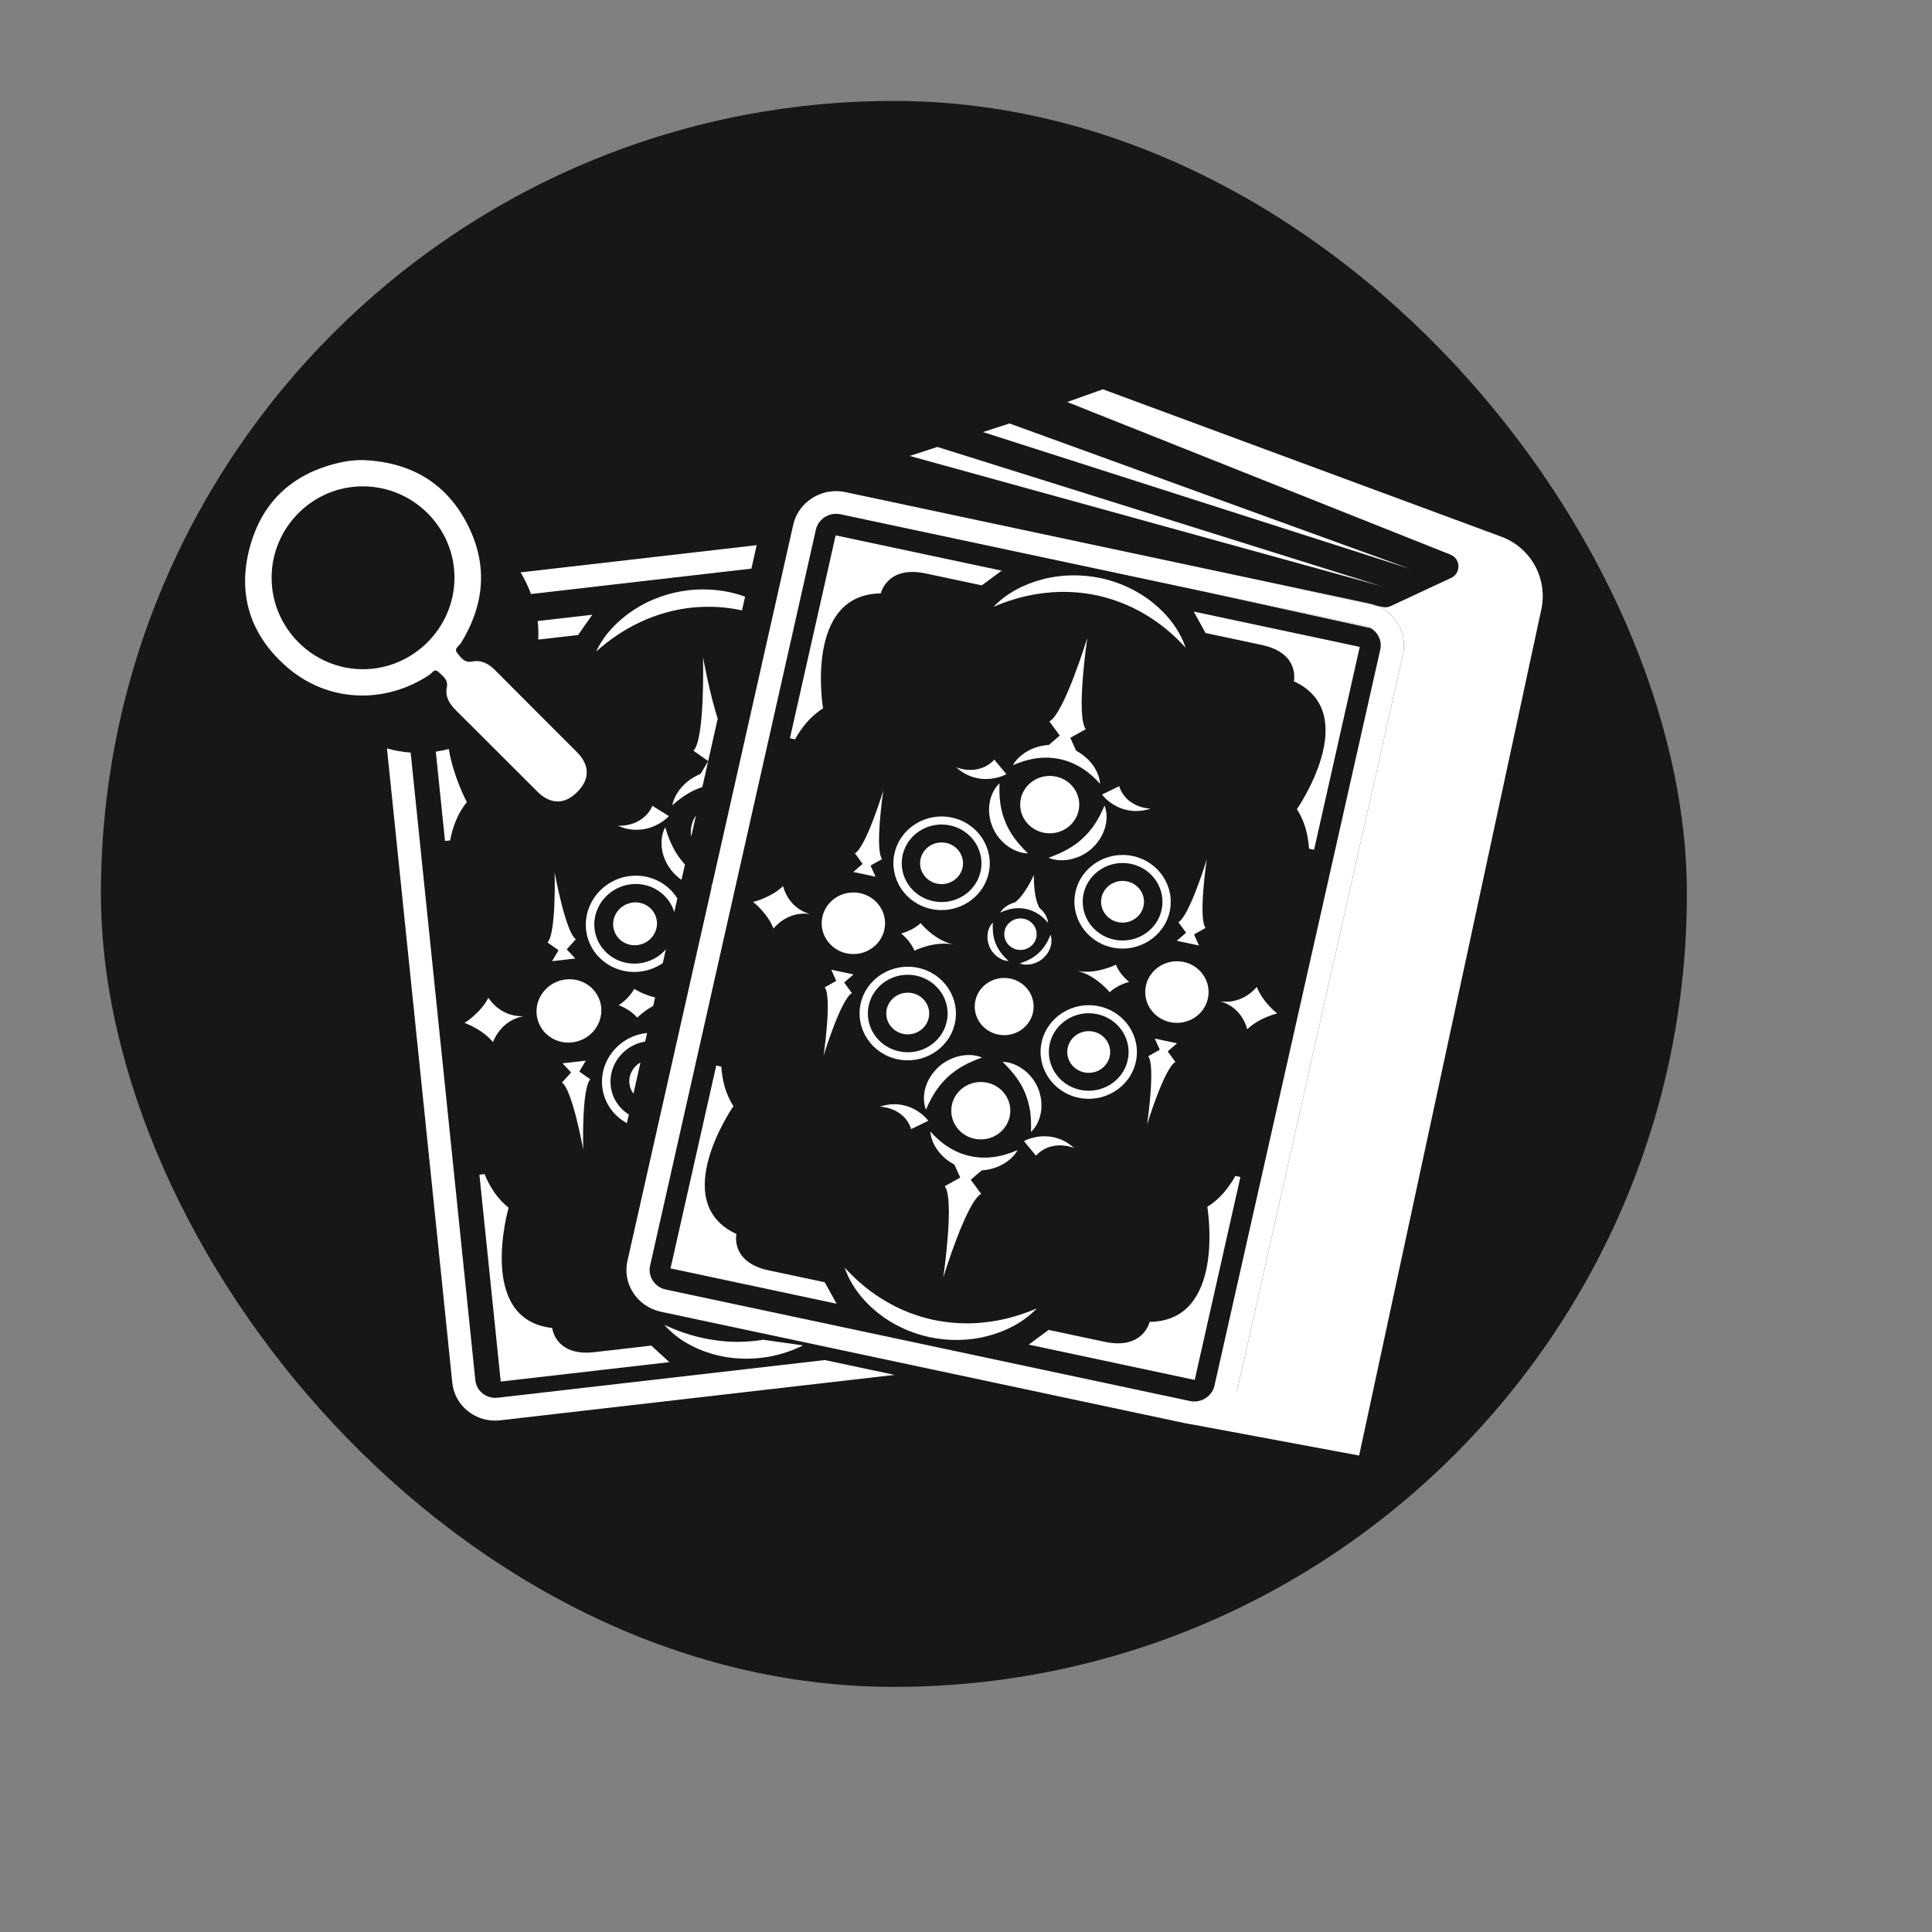 <svg width="134" height="134" viewBox="0 0 134 134" fill="none" xmlns="http://www.w3.org/2000/svg">
<rect x="0" y="0" width="134" height="134" fill="#808080" stroke="none"/>
<rect x="7" y="7" width="110" height="110" rx="55" fill="#171717"/>
<g clip-path="url(#clip0_4_2)">
<path d="M51.677 41.382L51.464 42.335C51.455 42.332 51.443 42.332 51.434 42.329C50.259 42.07 49.06 42.027 47.88 42.152C46.699 42.298 45.536 42.615 44.441 43.132C43.339 43.64 42.307 44.328 41.346 45.192C41.89 44.027 42.84 43.032 43.963 42.298C45.086 41.559 46.407 41.096 47.755 40.935C49.082 40.789 50.445 40.932 51.677 41.382Z" fill="white"/>
<path d="M31.127 51.948C31.455 53.908 32.38 55.637 32.38 55.637C31.726 56.431 31.388 57.393 31.221 58.29L30.865 58.33L30.226 52.131C30.53 52.088 30.831 52.027 31.127 51.948Z" fill="white"/>
<path d="M41.081 42.636L40.095 44.042C40.095 44.042 39.215 44.142 37.332 44.361C37.356 43.932 37.341 43.503 37.289 43.074L41.081 42.636Z" fill="white"/>
<path d="M40.158 72.193C41.339 71.796 41.983 70.544 41.598 69.397C41.212 68.25 39.943 67.642 38.762 68.039C37.582 68.436 36.937 69.687 37.323 70.834C37.708 71.981 38.978 72.59 40.158 72.193Z" fill="white"/>
<path d="M44.519 65.479C45.317 65.211 45.752 64.365 45.492 63.589C45.231 62.813 44.373 62.401 43.574 62.67C42.776 62.938 42.34 63.785 42.601 64.56C42.862 65.336 43.721 65.748 44.519 65.479Z" fill="white"/>
<path d="M43.762 61.331C45.141 61.172 46.391 62.012 46.766 63.26L46.979 62.313C46.318 61.248 45.065 60.603 43.704 60.758C41.83 60.974 40.46 62.639 40.649 64.465C40.834 66.294 42.514 67.606 44.389 67.389C44.976 67.323 45.515 67.109 45.971 66.796L46.184 65.841C45.731 66.367 45.08 66.732 44.328 66.817C42.779 66.997 41.388 65.91 41.233 64.398C41.078 62.886 42.213 61.507 43.762 61.331Z" fill="white"/>
<path d="M38.738 65.907L38.29 66.665L39.9 66.48L39.307 65.844L39.943 65.144C39.221 64.666 38.47 60.512 38.47 60.512C38.47 60.512 38.586 64.736 37.974 65.369L38.738 65.907Z" fill="white"/>
<path d="M32.216 70.95C32.216 70.95 33.424 71.355 34.194 72.28C34.194 72.28 34.684 70.795 36.294 70.481C34.657 70.542 33.875 69.203 33.875 69.203C33.315 70.281 32.216 70.95 32.216 70.95Z" fill="white"/>
<path d="M45.436 69.182L45.305 69.766C44.639 70.138 44.194 70.582 44.194 70.582C43.695 69.982 42.91 69.721 42.91 69.721C42.91 69.721 43.622 69.282 43.987 68.585C43.987 68.585 44.605 68.981 45.436 69.182Z" fill="white"/>
<path d="M48.269 56.562L47.943 58.02C47.934 57.983 47.928 57.946 47.925 57.91C47.873 57.417 48.007 56.945 48.269 56.562Z" fill="white"/>
<path d="M47.508 59.955V59.958L47.268 61.02C47.033 60.862 46.817 60.67 46.635 60.451C46.27 60.025 46.02 59.505 45.923 58.96C45.831 58.418 45.883 57.855 46.139 57.371C46.288 57.88 46.452 58.324 46.659 58.728C46.863 59.133 47.106 59.495 47.389 59.827C47.426 59.87 47.463 59.912 47.508 59.955Z" fill="white"/>
<path d="M49.648 61.458C49.544 61.489 49.441 61.513 49.337 61.525L49.383 61.324C49.468 61.37 49.556 61.413 49.648 61.458Z" fill="white"/>
<path d="M48.945 53.552L48.899 53.756L48.713 54.587C48.503 54.654 48.296 54.739 48.096 54.836C47.587 55.083 47.109 55.424 46.626 55.853C46.757 55.226 47.146 54.645 47.676 54.215C47.95 53.993 48.26 53.811 48.592 53.674C48.707 53.625 48.823 53.586 48.945 53.552Z" fill="white"/>
<path d="M48.592 53.674L49.118 52.791L48.945 53.552L48.899 53.756L48.519 53.799L48.592 53.674Z" fill="white"/>
<path d="M49.778 49.848L49.118 52.788L48.099 52.07C48.911 51.227 48.759 45.585 48.759 45.585C48.759 45.585 49.197 48.02 49.778 49.848Z" fill="white"/>
<path d="M46.391 56.601C46.364 56.635 46.349 56.65 46.331 56.668C46.312 56.687 46.294 56.705 46.279 56.72C46.245 56.75 46.212 56.784 46.175 56.808C46.108 56.866 46.038 56.918 45.968 56.967C45.828 57.064 45.682 57.149 45.533 57.222C45.235 57.368 44.922 57.472 44.605 57.517C44.291 57.56 43.981 57.569 43.686 57.517C43.54 57.502 43.397 57.456 43.26 57.423C43.123 57.383 42.992 57.326 42.861 57.28C43.004 57.271 43.141 57.274 43.278 57.256C43.415 57.231 43.549 57.222 43.677 57.183C43.935 57.125 44.173 57.012 44.386 56.884C44.596 56.757 44.775 56.592 44.925 56.416C44.998 56.327 45.065 56.233 45.122 56.139C45.15 56.09 45.177 56.044 45.198 55.996C45.211 55.971 45.22 55.95 45.229 55.929C45.235 55.917 45.238 55.907 45.238 55.898C45.241 55.889 45.244 55.877 45.238 55.883L46.391 56.601Z" fill="white"/>
<path d="M44.422 73.689L43.935 75.853C43.783 75.652 43.683 75.408 43.656 75.141C43.595 74.538 43.914 73.975 44.422 73.689Z" fill="white"/>
<path d="M44.748 72.24L44.882 71.647C44.864 71.65 44.845 71.65 44.827 71.653C42.953 71.869 41.58 73.531 41.769 75.36C41.884 76.474 42.551 77.396 43.479 77.898L43.613 77.298C42.928 76.869 42.444 76.151 42.356 75.293C42.204 73.823 43.269 72.484 44.748 72.24Z" fill="white"/>
<path d="M39.611 74.386L39.021 73.75L40.63 73.564L40.18 74.322L40.944 74.861C40.335 75.494 40.448 79.718 40.448 79.718C40.448 79.718 39.699 75.567 38.975 75.086L39.611 74.386Z" fill="white"/>
<path d="M52.937 92.922L55.697 93.315C54.964 93.68 54.176 93.942 53.37 94.094C52.033 94.331 50.643 94.279 49.365 93.896C48.123 93.537 46.973 92.879 46.139 91.957C46.117 91.933 46.096 91.912 46.075 91.887C46.139 91.918 46.2 91.945 46.264 91.973C47.359 92.472 48.47 92.8 49.599 92.953C50.713 93.123 51.839 93.099 52.937 92.922Z" fill="white"/>
<path d="M46.425 94.477L41.817 95.007L39.578 95.265L34.73 95.822L33.251 81.474L33.607 81.434C33.951 82.274 34.477 83.135 35.278 83.762C35.278 83.762 33.02 91.531 38.3 92.106C38.3 92.106 38.433 93.409 39.922 93.741C40.272 93.82 40.697 93.844 41.215 93.783C41.538 93.747 41.836 93.71 42.116 93.68C44.203 93.439 45.174 93.327 45.174 93.327L46.425 94.477Z" fill="white"/>
<path d="M57.207 94.331L41.565 96.133L39.325 96.391L34.532 96.942C34.142 96.988 33.768 96.881 33.467 96.641C33.181 96.41 33.007 96.087 32.968 95.725L28.482 52.198C27.925 52.161 27.374 52.061 26.839 51.909L30.6 88.409L31.37 95.904C31.449 96.677 31.83 97.374 32.441 97.864C33.074 98.376 33.878 98.604 34.696 98.51L38.96 98.019L41.2 97.761L62.046 95.36L57.207 94.331ZM36.105 39.699C36.181 39.821 36.251 39.943 36.318 40.071C36.519 40.445 36.69 40.822 36.827 41.2L52.116 39.438L52.481 37.813L36.105 39.699Z" fill="white"/>
<path d="M25.204 31.909C28.36 32.046 30.834 33.394 32.338 36.209C33.85 39.039 33.659 41.866 31.97 44.596C31.842 44.8 31.468 44.992 31.699 45.272C31.957 45.582 32.186 45.996 32.752 45.883C33.388 45.758 33.902 46.038 34.352 46.495C36.233 48.391 38.129 50.272 40.013 52.164C40.923 53.08 40.92 54.054 40.028 54.94C39.142 55.819 38.175 55.807 37.253 54.888C35.375 53.02 33.513 51.139 31.632 49.276C31.178 48.829 30.862 48.327 30.99 47.688C31.102 47.131 30.719 46.903 30.418 46.611C30.131 46.331 29.967 46.684 29.794 46.799C26.687 48.868 22.746 48.719 19.928 46.288C17.365 44.078 16.443 41.23 17.326 37.956C18.208 34.687 20.433 32.736 23.756 32.046C24.234 31.948 24.712 31.906 25.204 31.909ZM25.141 33.732C21.671 33.744 18.838 36.592 18.838 40.071C18.838 43.57 21.717 46.437 25.211 46.416C28.674 46.394 31.519 43.534 31.522 40.068C31.525 36.58 28.646 33.719 25.141 33.732Z" fill="white"/>
<path d="M94.979 41.86L88.403 40.463L95.472 42.009C95.314 41.945 95.15 41.897 94.979 41.86Z" fill="white"/>
<path d="M95.077 43.567L83.083 40.941L94.638 43.4C94.797 43.433 94.943 43.491 95.077 43.567Z" fill="white"/>
<path d="M81.629 70.944C82.842 70.944 83.826 69.987 83.826 68.808C83.826 67.628 82.842 66.671 81.629 66.671C80.415 66.671 79.431 67.628 79.431 68.808C79.431 69.987 80.415 70.944 81.629 70.944Z" fill="white"/>
<path d="M77.858 63.99C78.68 63.99 79.346 63.343 79.346 62.545C79.346 61.746 78.68 61.099 77.858 61.099C77.036 61.099 76.37 61.746 76.37 62.545C76.37 63.343 77.036 63.99 77.858 63.99Z" fill="white"/>
<path d="M77.146 65.716C75.348 65.332 74.203 63.598 74.596 61.851C74.989 60.101 76.775 58.99 78.573 59.374C80.372 59.757 81.516 61.492 81.124 63.239C80.731 64.988 78.945 66.099 77.146 65.716ZM78.452 59.918C76.96 59.602 75.484 60.521 75.159 61.97C74.833 63.418 75.78 64.852 77.271 65.171C78.762 65.487 80.238 64.569 80.564 63.12C80.889 61.671 79.94 60.235 78.452 59.918Z" fill="white"/>
<path d="M82.816 64.809L83.162 65.582L81.617 65.253L82.268 64.693L81.729 63.96C82.487 63.564 83.695 59.623 83.695 59.623C83.695 59.623 83.096 63.695 83.616 64.362L82.816 64.809Z" fill="white"/>
<path d="M88.585 70.29C88.585 70.29 87.362 70.57 86.504 71.388C86.504 71.388 86.2 69.909 84.666 69.456C86.254 69.666 87.167 68.446 87.167 68.446C87.594 69.538 88.585 70.29 88.585 70.29Z" fill="white"/>
<path d="M78.318 68.105C78.318 68.105 77.523 68.287 76.966 68.82C76.966 68.82 75.99 67.612 74.672 67.332C75.999 67.615 77.399 66.909 77.399 66.909C77.672 67.618 78.318 68.105 78.318 68.105Z" fill="white"/>
<path d="M59.188 66.172C60.402 66.172 61.385 65.216 61.385 64.036C61.385 62.856 60.402 61.9 59.188 61.9C57.975 61.9 56.991 62.856 56.991 64.036C56.991 65.216 57.975 66.172 59.188 66.172Z" fill="white"/>
<path d="M65.305 61.321C66.127 61.321 66.793 60.674 66.793 59.876C66.793 59.078 66.127 58.43 65.305 58.43C64.483 58.43 63.817 59.078 63.817 59.876C63.817 60.674 64.483 61.321 65.305 61.321Z" fill="white"/>
<path d="M64.593 63.047C62.794 62.663 61.65 60.929 62.043 59.182C62.435 57.432 64.222 56.321 66.02 56.705C67.819 57.088 68.963 58.823 68.57 60.57C68.178 62.316 66.391 63.43 64.593 63.047ZM65.898 57.249C64.407 56.933 62.931 57.852 62.606 59.301C62.28 60.749 63.226 62.183 64.718 62.502C66.209 62.819 67.685 61.9 68.01 60.451C68.333 59.002 67.386 57.566 65.898 57.249Z" fill="white"/>
<path d="M59.83 59.918L59.182 60.478L60.728 60.807L60.378 60.034L61.181 59.584C60.661 58.917 61.261 54.845 61.261 54.845C61.261 54.845 60.055 58.786 59.295 59.182L59.83 59.918Z" fill="white"/>
<path d="M52.231 62.557C52.231 62.557 53.223 63.309 53.65 64.401C53.65 64.401 54.562 63.181 56.151 63.391C54.617 62.937 54.313 61.458 54.313 61.458C53.455 62.277 52.231 62.557 52.231 62.557Z" fill="white"/>
<path d="M62.499 64.742C62.499 64.742 63.144 65.229 63.418 65.938C63.418 65.938 64.824 65.235 66.145 65.515C64.818 65.232 63.85 64.027 63.85 64.027C63.296 64.559 62.499 64.742 62.499 64.742Z" fill="white"/>
<path d="M70.777 65.886C71.397 65.886 71.9 65.397 71.9 64.794C71.9 64.19 71.397 63.701 70.777 63.701C70.156 63.701 69.654 64.19 69.654 64.794C69.654 65.397 70.156 65.886 70.777 65.886Z" fill="white"/>
<path d="M69.648 71.796C70.775 71.796 71.69 70.908 71.69 69.812C71.69 68.716 70.775 67.828 69.648 67.828C68.52 67.828 67.606 68.716 67.606 69.812C67.606 70.908 68.52 71.796 69.648 71.796Z" fill="white"/>
<path d="M68.865 63.984C68.847 64.264 68.85 64.52 68.884 64.763C68.914 65.004 68.975 65.235 69.063 65.451C69.152 65.67 69.27 65.877 69.416 66.075C69.562 66.273 69.739 66.458 69.949 66.656C69.657 66.641 69.374 66.516 69.142 66.334C68.908 66.151 68.722 65.904 68.613 65.624C68.5 65.348 68.461 65.043 68.503 64.754C68.543 64.465 68.662 64.188 68.865 63.984Z" fill="white"/>
<path d="M72.861 64.833C72.959 65.101 72.946 65.402 72.861 65.682C72.776 65.962 72.609 66.224 72.389 66.428C72.17 66.635 71.894 66.784 71.604 66.857C71.312 66.927 71.005 66.927 70.731 66.823C71.005 66.729 71.245 66.632 71.464 66.51C71.683 66.391 71.878 66.251 72.052 66.087C72.225 65.923 72.377 65.74 72.511 65.533C72.645 65.323 72.755 65.095 72.861 64.833Z" fill="white"/>
<path d="M69.371 63.296C69.55 63.007 69.845 62.785 70.186 62.657C70.527 62.533 70.91 62.505 71.273 62.581C71.635 62.657 71.973 62.837 72.228 63.09C72.484 63.342 72.657 63.665 72.694 64.002C72.472 63.747 72.24 63.537 71.985 63.376C71.729 63.217 71.455 63.105 71.169 63.044C70.883 62.983 70.585 62.974 70.287 63.013C69.985 63.059 69.684 63.153 69.371 63.296Z" fill="white"/>
<path d="M72.806 57.797C73.938 57.797 74.855 56.906 74.855 55.807C74.855 54.708 73.938 53.817 72.806 53.817C71.675 53.817 70.758 54.708 70.758 55.807C70.758 56.906 71.675 57.797 72.806 57.797Z" fill="white"/>
<path d="M69.325 54.325C69.307 54.842 69.319 55.305 69.383 55.743C69.447 56.181 69.559 56.592 69.718 56.985C69.876 57.38 70.089 57.755 70.347 58.114C70.609 58.476 70.92 58.82 71.297 59.191C70.758 59.176 70.238 58.954 69.806 58.622C69.374 58.287 69.027 57.834 68.826 57.326C68.622 56.817 68.552 56.258 68.631 55.725C68.713 55.202 68.936 54.693 69.325 54.325Z" fill="white"/>
<path d="M76.607 55.874C76.802 56.364 76.787 56.915 76.635 57.429C76.48 57.943 76.175 58.427 75.774 58.805C75.372 59.188 74.861 59.456 74.325 59.584C73.789 59.712 73.22 59.699 72.724 59.495C73.226 59.31 73.659 59.124 74.051 58.902C74.444 58.68 74.797 58.427 75.11 58.132C75.424 57.837 75.701 57.511 75.947 57.137C76.191 56.769 76.403 56.355 76.607 55.874Z" fill="white"/>
<path d="M70.244 53.074C70.561 52.536 71.102 52.119 71.723 51.884C72.347 51.65 73.053 51.598 73.719 51.741C74.386 51.878 75.007 52.216 75.472 52.682C75.938 53.147 76.251 53.747 76.303 54.365C75.883 53.902 75.457 53.531 74.988 53.245C74.523 52.962 74.027 52.761 73.513 52.651C72.998 52.542 72.46 52.52 71.915 52.59C71.373 52.66 70.828 52.828 70.244 53.074Z" fill="white"/>
<path d="M74.234 51.172L74.699 52.204L72.636 51.766L73.503 51.017L72.785 50.037C73.799 49.508 75.412 44.246 75.412 44.246C75.412 44.246 74.611 49.681 75.308 50.573L74.234 51.172Z" fill="white"/>
<path d="M72.18 63.111C71.653 62.386 71.708 60.685 71.708 60.685C71.708 60.685 71.023 62.256 70.235 62.697L72.18 63.111Z" fill="white"/>
<path d="M77.639 54.523C77.633 54.517 77.633 54.529 77.636 54.538C77.636 54.547 77.639 54.556 77.642 54.569C77.648 54.59 77.654 54.614 77.663 54.639C77.679 54.687 77.7 54.733 77.721 54.782C77.767 54.879 77.819 54.973 77.882 55.068C78.007 55.253 78.162 55.427 78.354 55.57C78.546 55.71 78.762 55.844 79.008 55.923C79.13 55.974 79.258 55.996 79.389 56.032C79.52 56.06 79.654 56.072 79.794 56.093C79.663 56.127 79.526 56.169 79.389 56.194C79.249 56.212 79.106 56.245 78.963 56.245C78.671 56.27 78.37 56.23 78.068 56.16C77.767 56.087 77.472 55.956 77.201 55.789C77.064 55.704 76.933 55.606 76.808 55.5C76.747 55.445 76.683 55.39 76.626 55.326C76.595 55.296 76.565 55.262 76.537 55.229C76.522 55.214 76.507 55.195 76.492 55.174C76.477 55.156 76.461 55.138 76.44 55.104L77.639 54.523Z" fill="white"/>
<path d="M69.797 53.692C69.76 53.716 69.742 53.725 69.718 53.735C69.696 53.747 69.675 53.756 69.654 53.765C69.611 53.783 69.572 53.802 69.532 53.817C69.453 53.85 69.371 53.875 69.291 53.899C69.13 53.945 68.972 53.978 68.811 54.002C68.488 54.045 68.169 54.045 67.861 53.987C67.557 53.929 67.268 53.841 67.012 53.701C66.881 53.643 66.766 53.555 66.647 53.482C66.531 53.403 66.428 53.309 66.324 53.226C66.458 53.263 66.586 53.306 66.717 53.336C66.851 53.357 66.979 53.391 67.11 53.391C67.368 53.418 67.624 53.388 67.855 53.336C68.09 53.284 68.305 53.19 68.5 53.071C68.598 53.013 68.686 52.946 68.768 52.876C68.808 52.84 68.847 52.806 68.884 52.77C68.902 52.752 68.917 52.733 68.932 52.715C68.942 52.706 68.948 52.697 68.951 52.691C68.957 52.682 68.963 52.672 68.954 52.676L69.797 53.692Z" fill="white"/>
<path d="M87.514 44.733C90.183 45.299 89.742 47.253 89.742 47.253C94.562 49.48 89.949 56.124 89.949 56.124C90.509 56.973 90.731 57.956 90.792 58.862L91.142 58.938L94.31 44.867L82.794 42.417L83.613 43.905C83.616 43.905 84.845 44.167 87.514 44.733Z" fill="white"/>
<path d="M68.908 42.088C69.797 41.157 71.014 40.515 72.311 40.18C73.61 39.836 75.01 39.821 76.34 40.095C77.666 40.384 78.929 40.965 79.964 41.808C80.999 42.639 81.827 43.716 82.234 44.925C81.373 43.978 80.427 43.199 79.386 42.59C78.354 41.973 77.231 41.55 76.072 41.291C74.906 41.054 73.704 40.98 72.502 41.124C71.294 41.251 70.095 41.577 68.908 42.088Z" fill="white"/>
<path d="M55.141 51.279C55.585 50.481 56.209 49.675 57.085 49.133C57.085 49.133 55.749 41.221 61.087 41.157C61.087 41.157 61.525 39.206 64.194 39.772C66.863 40.338 68.093 40.6 68.093 40.6L69.474 39.581L57.959 37.131L54.788 51.203L55.141 51.279Z" fill="white"/>
<path d="M75.512 74.41C76.334 74.41 77 73.763 77 72.965C77 72.166 76.334 71.519 75.512 71.519C74.69 71.519 74.024 72.166 74.024 72.965C74.024 73.763 74.69 74.41 75.512 74.41Z" fill="white"/>
<path d="M78.777 73.659C78.385 75.408 76.598 76.519 74.8 76.136C73.001 75.752 71.857 74.018 72.25 72.271C72.642 70.521 74.428 69.41 76.227 69.794C78.026 70.177 79.17 71.912 78.777 73.659ZM78.214 73.54C78.54 72.091 77.594 70.658 76.102 70.338C74.611 70.022 73.135 70.941 72.809 72.389C72.484 73.838 73.43 75.272 74.921 75.591C76.41 75.907 77.889 74.988 78.214 73.54Z" fill="white"/>
<path d="M80.99 72.922L81.638 72.362L80.092 72.034L80.442 72.806L79.638 73.257C80.159 73.923 79.559 77.995 79.559 77.995C79.559 77.995 80.764 74.054 81.525 73.659L80.99 72.922Z" fill="white"/>
<path d="M62.959 71.741C63.781 71.741 64.447 71.094 64.447 70.296C64.447 69.498 63.781 68.85 62.959 68.85C62.137 68.85 61.471 69.498 61.471 70.296C61.471 71.094 62.137 71.741 62.959 71.741Z" fill="white"/>
<path d="M66.224 70.99C65.831 72.74 64.045 73.85 62.246 73.467C60.448 73.083 59.304 71.349 59.696 69.602C60.089 67.852 61.875 66.741 63.674 67.125C65.472 67.508 66.617 69.24 66.224 70.99ZM65.661 70.871C65.987 69.422 65.04 67.989 63.549 67.669C62.058 67.353 60.582 68.272 60.256 69.721C59.931 71.169 60.877 72.603 62.368 72.922C63.856 73.239 65.335 72.32 65.661 70.871Z" fill="white"/>
<path d="M58.001 68.032L57.654 67.259L59.2 67.587L58.549 68.147L59.088 68.881C58.33 69.276 57.122 73.217 57.122 73.217C57.122 73.217 57.721 69.145 57.201 68.479L58.001 68.032Z" fill="white"/>
<path d="M68.026 79.027C69.157 79.027 70.074 78.136 70.074 77.037C70.074 75.937 69.157 75.046 68.026 75.046C66.894 75.046 65.978 75.937 65.978 77.037C65.978 78.136 66.894 79.027 68.026 79.027Z" fill="white"/>
<path d="M64.225 76.966C64.428 76.489 64.642 76.075 64.888 75.701C65.135 75.329 65.412 75.001 65.725 74.709C66.038 74.413 66.391 74.161 66.784 73.939C67.177 73.713 67.609 73.531 68.111 73.345C67.615 73.141 67.046 73.129 66.51 73.257C65.975 73.385 65.463 73.656 65.061 74.036C64.657 74.413 64.353 74.894 64.197 75.411C64.045 75.926 64.03 76.477 64.225 76.966Z" fill="white"/>
<path d="M71.507 78.516C71.894 78.147 72.116 77.642 72.201 77.113C72.283 76.58 72.213 76.02 72.009 75.512C71.808 75.001 71.461 74.55 71.029 74.215C70.597 73.884 70.077 73.662 69.538 73.646C69.915 74.018 70.226 74.362 70.488 74.724C70.749 75.086 70.962 75.457 71.118 75.853C71.276 76.248 71.388 76.659 71.452 77.094C71.513 77.539 71.525 77.998 71.507 78.516Z" fill="white"/>
<path d="M64.523 78.479C64.578 79.097 64.891 79.696 65.357 80.162C65.825 80.627 66.443 80.962 67.11 81.102C67.776 81.248 68.482 81.194 69.106 80.959C69.73 80.725 70.272 80.308 70.585 79.766C70.004 80.016 69.456 80.18 68.911 80.25C68.366 80.32 67.831 80.299 67.314 80.189C66.796 80.08 66.3 79.879 65.838 79.596C65.369 79.313 64.946 78.942 64.523 78.479Z" fill="white"/>
<path d="M67.329 81.826L68.196 81.078L66.133 80.64L66.601 81.671L65.527 82.271C66.221 83.162 65.424 88.598 65.424 88.598C65.424 88.598 67.034 83.333 68.05 82.806L67.329 81.826Z" fill="white"/>
<path d="M71.863 80.165C71.854 80.168 71.86 80.159 71.866 80.15C71.869 80.144 71.878 80.135 71.884 80.125C71.9 80.107 71.915 80.089 71.933 80.071C71.966 80.034 72.006 79.998 72.049 79.964C72.131 79.894 72.222 79.83 72.317 79.769C72.508 79.654 72.724 79.556 72.962 79.504C73.196 79.453 73.452 79.422 73.707 79.45C73.838 79.453 73.966 79.483 74.1 79.504C74.231 79.532 74.359 79.575 74.492 79.614C74.386 79.532 74.282 79.438 74.17 79.359C74.051 79.285 73.936 79.197 73.805 79.139C73.549 78.999 73.26 78.911 72.956 78.853C72.651 78.799 72.329 78.796 72.006 78.838C71.845 78.859 71.683 78.893 71.525 78.942C71.446 78.966 71.364 78.99 71.285 79.024C71.245 79.039 71.203 79.057 71.163 79.075C71.142 79.085 71.121 79.094 71.099 79.106C71.078 79.118 71.057 79.127 71.02 79.148L71.863 80.165Z" fill="white"/>
<path d="M64.383 77.736C64.362 77.7 64.346 77.685 64.331 77.666C64.316 77.645 64.301 77.63 64.285 77.612C64.255 77.578 64.228 77.545 64.197 77.514C64.139 77.453 64.076 77.396 64.015 77.341C63.89 77.234 63.759 77.137 63.622 77.052C63.348 76.881 63.056 76.754 62.755 76.68C62.453 76.607 62.152 76.571 61.86 76.595C61.714 76.595 61.571 76.629 61.434 76.647C61.294 76.674 61.16 76.717 61.029 76.747C61.166 76.769 61.303 76.781 61.434 76.808C61.565 76.845 61.693 76.866 61.814 76.918C62.061 76.997 62.28 77.131 62.469 77.271C62.66 77.414 62.816 77.587 62.94 77.773C63.001 77.864 63.056 77.962 63.102 78.059C63.123 78.108 63.144 78.156 63.16 78.202C63.169 78.226 63.175 78.248 63.181 78.272C63.184 78.284 63.187 78.293 63.187 78.302C63.19 78.312 63.19 78.324 63.184 78.318L64.383 77.736Z" fill="white"/>
<path d="M76.629 93.068C79.298 93.634 79.736 91.683 79.736 91.683C85.074 91.617 83.738 83.707 83.738 83.707C84.611 83.162 85.238 82.359 85.682 81.562L86.032 81.638L82.864 95.71L71.349 93.26L72.73 92.24C72.727 92.237 73.96 92.499 76.629 93.068Z" fill="white"/>
<path d="M58.586 87.919C58.993 89.127 59.821 90.201 60.856 91.032C61.89 91.875 63.153 92.457 64.48 92.746C65.81 93.022 67.207 93.007 68.509 92.66C69.806 92.326 71.023 91.683 71.912 90.749C70.725 91.257 69.526 91.583 68.321 91.714C67.119 91.857 65.917 91.784 64.751 91.547C63.592 91.291 62.466 90.868 61.434 90.25C60.393 89.645 59.444 88.862 58.586 87.919Z" fill="white"/>
<path d="M50.028 73.978C50.089 74.885 50.311 75.868 50.871 76.717C50.871 76.717 46.258 83.363 51.078 85.588C51.078 85.588 50.64 87.539 53.306 88.108C55.971 88.677 57.204 88.936 57.204 88.936L58.023 90.424L46.507 87.974L49.678 73.902L50.028 73.978Z" fill="white"/>
<path d="M96.912 43.19C96.565 42.648 96.066 42.24 95.472 42.009L88.403 40.463L58.64 34.133C58.427 34.088 58.208 34.063 57.992 34.063C56.571 34.063 55.32 35.043 55.019 36.391L45.174 80.101L43.519 87.45C43.345 88.208 43.485 88.99 43.908 89.651C44.346 90.335 45.034 90.807 45.84 90.981L82.18 98.707C82.396 98.753 82.615 98.777 82.831 98.777C83.783 98.777 84.657 98.336 85.22 97.639C85.5 97.298 85.704 96.894 85.804 96.449L97.304 45.39C97.475 44.632 97.335 43.85 96.912 43.19ZM95.734 45.052L84.234 96.108C84.091 96.744 83.5 97.204 82.831 97.204C82.727 97.204 82.624 97.192 82.523 97.17L46.184 89.441C45.801 89.362 45.478 89.139 45.272 88.817C45.074 88.506 45.01 88.144 45.089 87.788L56.589 36.732C56.732 36.096 57.323 35.637 57.992 35.637C58.096 35.637 58.199 35.649 58.3 35.67L83.083 40.941L94.638 43.4C94.797 43.433 94.943 43.491 95.077 43.567C95.268 43.68 95.43 43.835 95.548 44.024C95.746 44.334 95.813 44.696 95.734 45.052Z" fill="white"/>
<path d="M106.884 42.356L94.267 100.953L82.45 98.753C82.73 98.412 85.704 96.894 85.804 96.449L97.304 45.39C97.475 44.632 97.335 43.85 96.912 43.19C96.565 42.648 96.066 42.24 95.472 42.009L95.889 42.1C96.078 42.14 96.276 42.119 96.452 42.04L100.646 40.083C101.349 39.757 101.315 38.753 100.6 38.467L74.021 27.883L76.495 27L104.133 37.225C106.215 37.998 107.393 40.195 106.884 42.356Z" fill="white"/>
<path d="M97.782 39.45L68.178 29.967L70.016 29.371L97.782 39.45Z" fill="white"/>
<path d="M95.798 40.655L63.096 31.623L65.013 30.999L95.798 40.655Z" fill="white"/>
</g>
<defs>
<clipPath id="clip0_4_2">
<rect width="90" height="73.953" fill="white" transform="translate(17 27)"/>
</clipPath>
</defs>
</svg>
